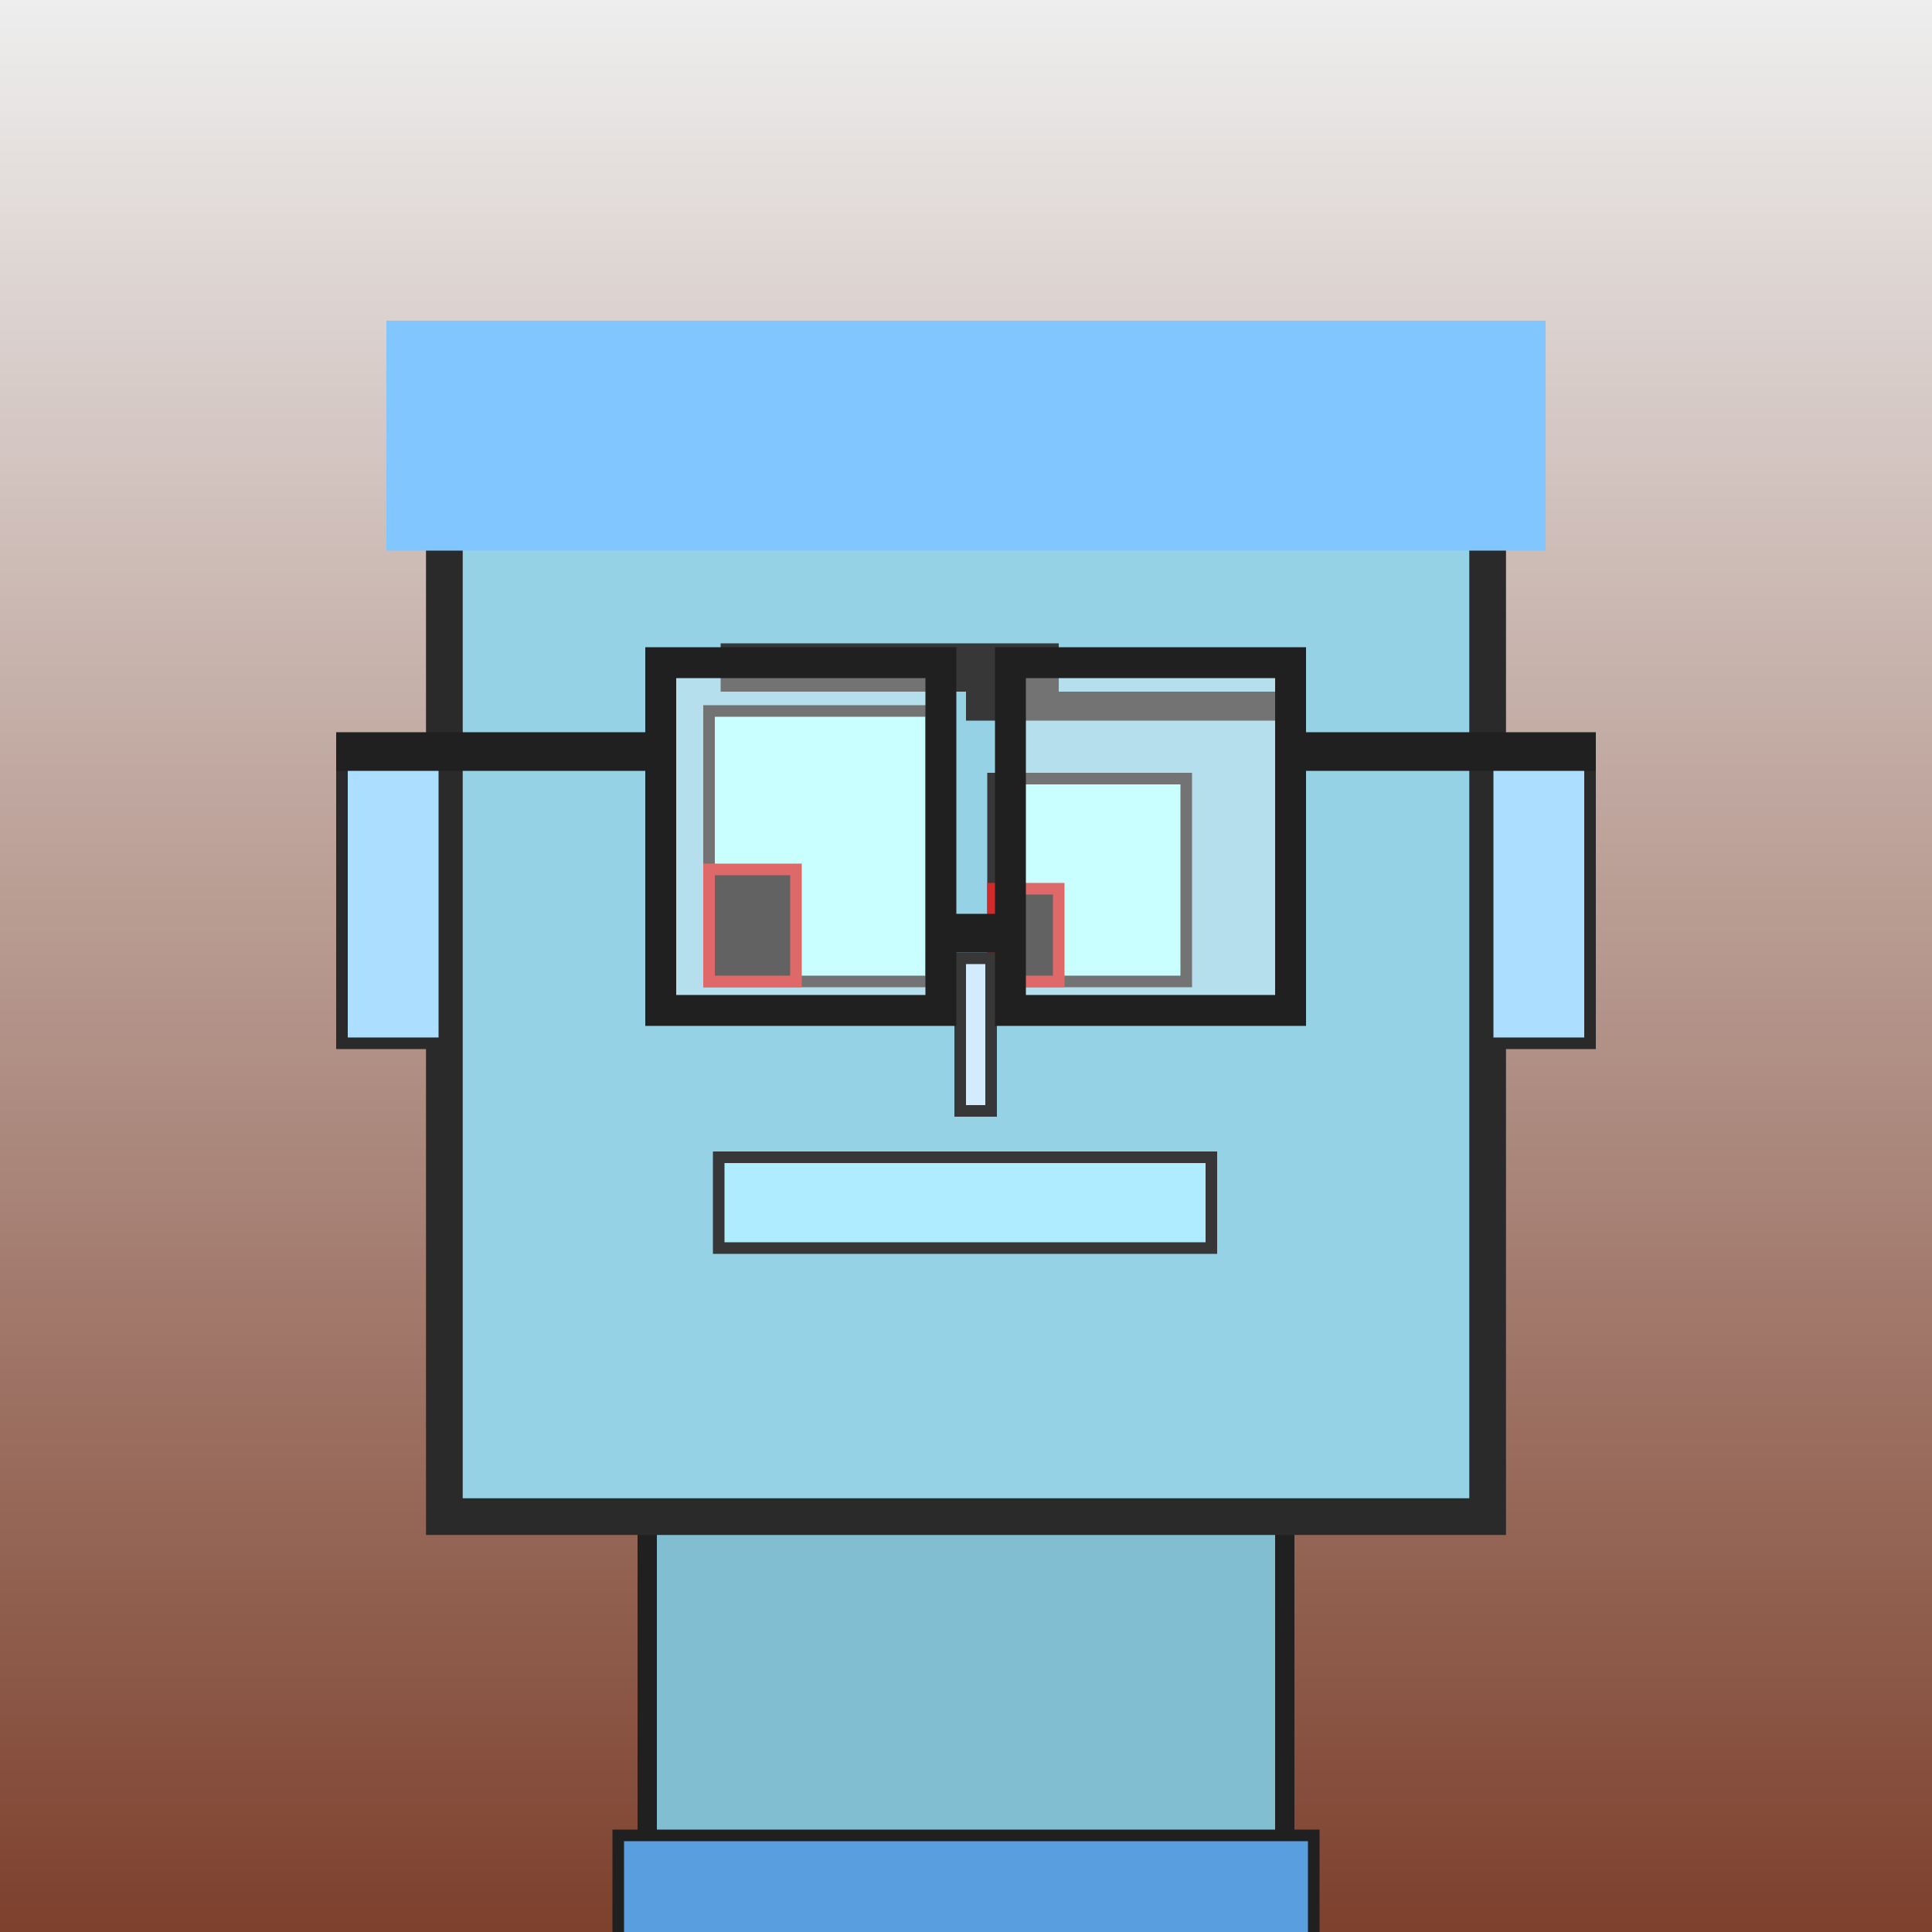 <?xml version="1.0" encoding="utf-8"?><svg viewBox="0 0 1000 1000" xmlns="http://www.w3.org/2000/svg"><rect x="0" y="0" width="1000" height="1000" fill="#808080" stroke="none"/><defs><linearGradient gradientUnits="userSpaceOnUse" x1="500" y1="0" x2="500" y2="1000" id="bkStyle"><stop offset="0" style="stop-color: #eeeeee"/><stop offset="1" style="stop-color: rgb(125, 65, 45)"/></linearGradient></defs><rect id="background" width="1000" height="1000"  style="fill: url(#bkStyle);" onclick="background.style.fill='rgba(0,0,0,0)'"/><rect x="335" y="785" width="330" height="225" style="fill: rgb(130, 190, 210); stroke-width: 10px; stroke: rgb(32, 32, 32);"/><rect x="230" y="215" width="540" height="570" style="fill: rgb(150, 210, 230); stroke-width: 19px; stroke: rgb(42, 42, 42);"/><rect x="367" y="368" width="115" height="140" style="fill: rgb(179, 257, 295); stroke-width: 6px; stroke: rgb(55, 55, 55);"/><rect x="514" y="403" width="100" height="105" style="fill: rgb(179, 257, 295); stroke-width: 6px; stroke: rgb(55, 55, 55);"/><rect x="367" y="450" width="45" height="58" style="fill: rgb(32,32,32); stroke-width: 6px; stroke: rgb(210,42,42);"/><rect x="514" y="460" width="34" height="48" style="fill: rgb(32,32,32); stroke-width: 6px; stroke: rgb(210,42,42);"/><rect x="497" y="496" width="16" height="79" style="fill: rgb(211, 235, 264); stroke-width: 6px; stroke: rgb(55, 55, 55);"/><rect x="177" y="394" width="53" height="146" style="fill: rgb(171, 222, 278); stroke-width: 6px; stroke: rgb(42, 42, 42);"/><rect x="770" y="394" width="53" height="146" style="fill: rgb(171, 222, 278); stroke-width: 6px; stroke: rgb(42, 42, 42);"/><rect x="373" y="333" width="175" height="25" style="fill: rgb(55, 55, 55); stroke-width: 0px; stroke: rgb(0, 0, 0);"/><rect x="500" y="358" width="160" height="15" style="fill: rgb(55, 55, 55); stroke-width: 0px; stroke: rgb(0, 0, 0);"/><rect x="372" y="599" width="255" height="47" style="fill: rgb(176, 236, 283); stroke-width: 6px; stroke: rgb(55, 55, 55);"/><rect x="487" y="473" width="36" height="20" style="fill: rgb(32,32,32);"/><rect x="342" y="343" width="145" height="180" style="fill: rgb(255,255,255); fill-opacity: 0.3; stroke-width: 16px; stroke: rgb(32,32,32);"/><rect x="523" y="343" width="145" height="180" style="fill: rgb(255,255,255); fill-opacity: 0.3; stroke-width: 16px; stroke: rgb(32,32,32);"/><rect x="174" y="379" width="175" height="20" style="fill: rgb(32,32,32);"/><rect x="661" y="379" width="165" height="20" style="fill: rgb(32,32,32);"/><rect x="200" y="166" width="600" height="119" style="fill: rgb(129, 198, 263); stroke-width: 0px; stroke: rgb(0, 0, 0);"/><rect x="320" y="950" width="360" height="62" style="fill: rgb(89, 158, 223); stroke-width: 6px; stroke: rgb(32, 32, 32);"/></svg>